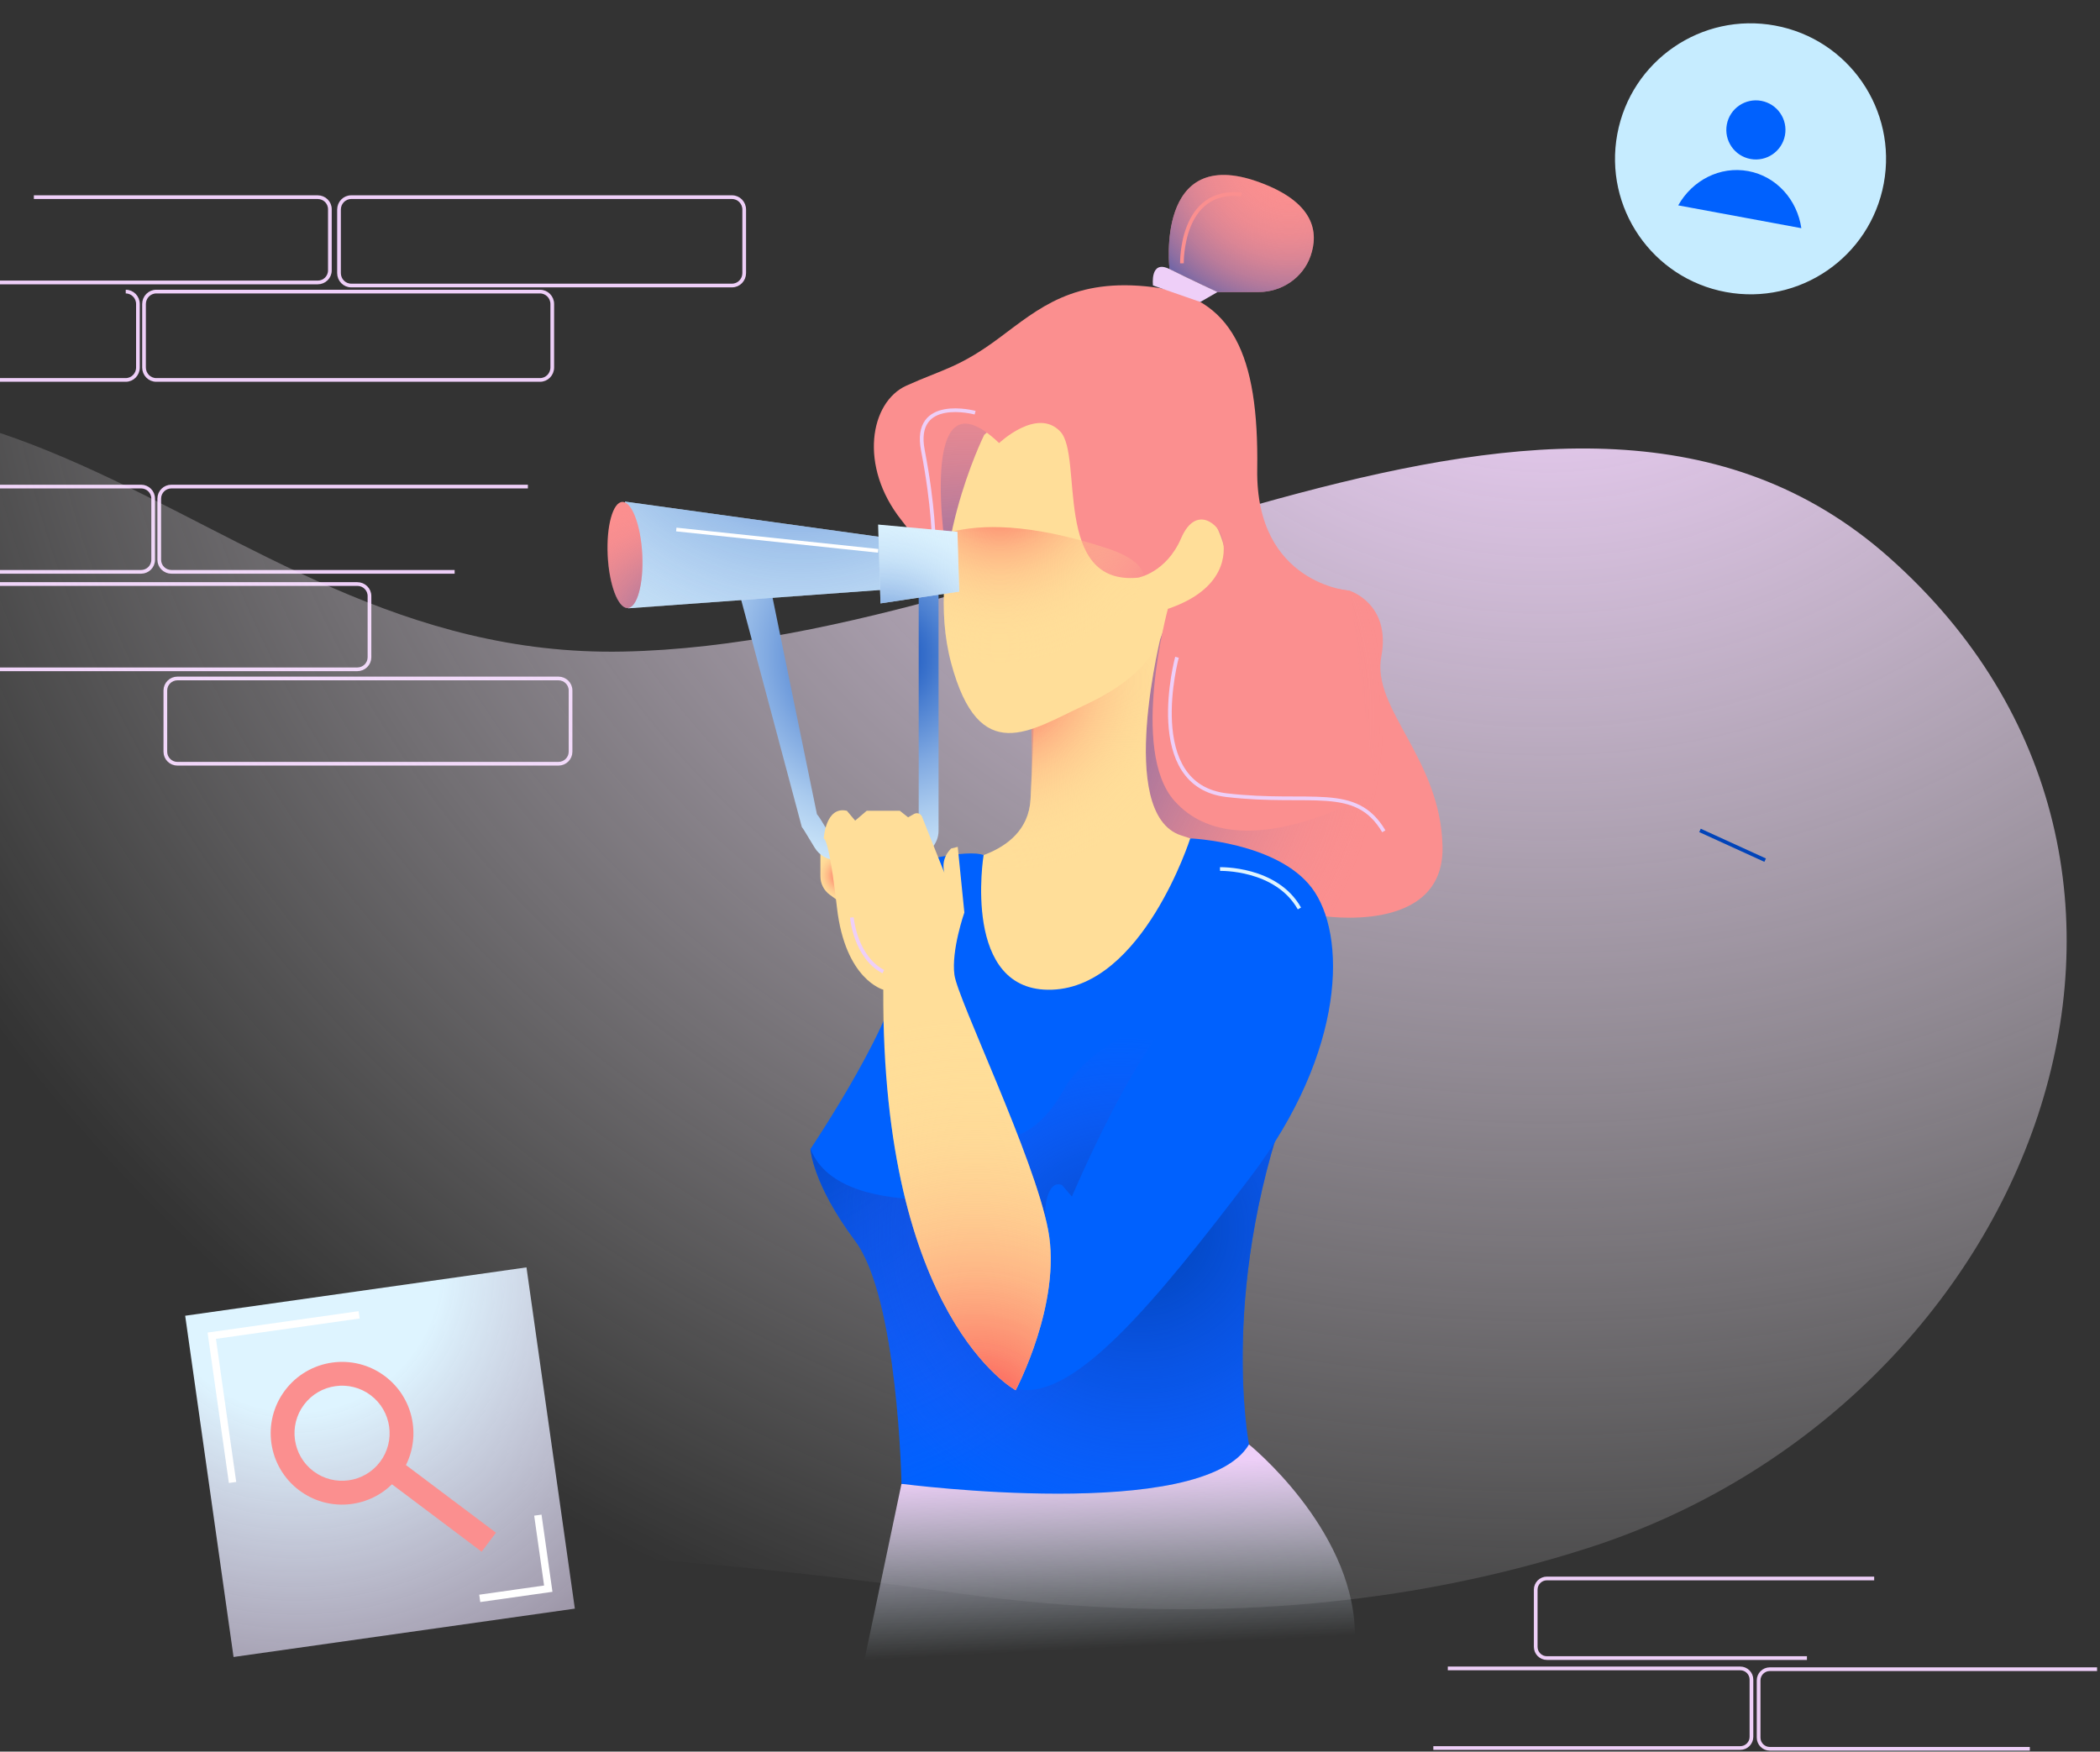 <svg xmlns="http://www.w3.org/2000/svg" width="567" height="473" viewBox="0 0 567 473" fill="none"><rect x="0" y="0" width="567" height="473" fill="#333333" stroke="none"/><path d="M150.766 206.241H47.922C46.112 206.241 44.645 204.79 44.645 202.999V186.451C44.645 184.66 46.112 183.209 47.922 183.209H150.771C152.582 183.209 154.048 184.66 154.048 186.451V202.999C154.044 204.79 152.577 206.241 150.766 206.241Z" stroke="#EECFF8" stroke-miterlimit="10"></path><path d="M96.476 180.741H-6.368C-8.179 180.741 -9.645 179.29 -9.645 177.499V160.951C-9.645 159.16 -8.179 157.709 -6.368 157.709H96.481C98.292 157.709 99.758 159.16 99.758 160.951V177.499C99.753 179.29 98.287 180.741 96.476 180.741Z" stroke="#EECFF8" stroke-miterlimit="10"></path><path d="M122.752 154.419H46.296C44.475 154.419 43 152.968 43 151.177V134.629C43 132.837 44.475 131.387 46.296 131.387H142.532" stroke="#EECFF8" stroke-miterlimit="10"></path><path d="M-47.368 131.387H38.08C39.889 131.387 41.355 132.837 41.355 134.629V151.177C41.355 152.968 39.889 154.419 38.08 154.419H-51.597" stroke="#EECFF8" stroke-miterlimit="10"></path><path d="M145.806 102.596H42.189C40.365 102.596 38.887 101.093 38.887 99.238V82.099C38.887 80.244 40.365 78.741 42.189 78.741H145.811C147.635 78.741 149.113 80.244 149.113 82.099V99.238C149.108 101.093 147.631 102.596 145.806 102.596Z" stroke="#EECFF8" stroke-miterlimit="10"></path><path d="M33.952 78.741C35.77 78.741 37.242 80.244 37.242 82.099V99.238C37.242 101.093 35.77 102.596 33.952 102.596H-59" stroke="#EECFF8" stroke-miterlimit="10"></path><path d="M197.654 77.096H94.81C92.999 77.096 91.532 75.594 91.532 73.738V56.599C91.532 54.744 92.999 53.241 94.81 53.241H197.658C199.469 53.241 200.936 54.744 200.936 56.599V73.738C200.931 75.594 199.464 77.096 197.654 77.096Z" stroke="#EECFF8" stroke-miterlimit="10"></path><path d="M9.144 53.241H85.788C87.598 53.241 89.064 54.692 89.064 56.483V73.031C89.064 74.823 87.598 76.273 85.788 76.273H-17.048" stroke="#EECFF8" stroke-miterlimit="10"></path><path d="M428.706 418.037C382.633 432.834 326.065 439.706 257.874 430.144C16.045 396.225 -94.427 441.318 -128.775 434.534C-163.123 427.75 -304.229 228.223 -151.055 139.634C2.12 51.044 49.929 178.342 168.291 175.948C286.653 173.553 422.263 72.836 509.916 150.408C604.606 234.209 549.932 379.101 428.706 418.037Z" fill="url(#paint0_radial_861_321)"></path><g clip-path="url(#clip0_861_321)"><path d="M221.512 228.25V236.663C221.512 238.618 222.45 240.458 224.04 241.619L228.213 244.651L233.127 232.683L221.512 228.25Z" fill="url(#paint1_radial_861_321)"></path><path d="M248.047 151.442V224.339C248.047 225.164 247.422 225.851 246.595 225.935L226.112 226.937C226.054 226.941 226 226.946 225.942 226.946C225.379 226.946 224.852 226.649 224.557 226.17L221.596 221.303C221.319 220.846 221.006 220.398 220.666 219.982L220.622 219.924L220.573 219.867L208.524 161.061L248.047 151.442ZM253.408 144.318L199.129 158.282L216.489 223.311C216.681 223.55 216.856 223.798 217.012 224.056L219.974 228.923C221.247 231.015 223.521 232.27 225.947 232.27C226.188 232.27 226.429 232.256 226.671 232.234L247.154 231.232C250.71 230.864 253.408 227.89 253.408 224.344V144.318Z" fill="url(#paint2_radial_861_321)"></path><path d="M337.218 390.045C337.218 390.045 364.915 412.374 365.808 440.3C366.702 468.227 232.68 451.661 232.68 451.661L243.402 400.684L337.218 390.045Z" fill="url(#paint3_linear_861_321)"></path><path d="M218.832 310.257C218.832 310.257 219.278 319.566 230.894 335.081C242.509 350.595 243.402 400.686 243.402 400.686C243.402 400.686 324.709 411.325 337.218 390.047C337.218 390.047 328.73 346.163 349.726 292.082C370.723 238.002 265.739 293.856 265.739 293.856L218.832 310.257Z" fill="#0061FE"></path><path d="M218.832 310.257C218.832 310.257 219.278 319.566 230.894 335.081C242.509 350.595 243.402 400.686 243.402 400.686C243.402 400.686 324.709 411.325 337.218 390.047C337.218 390.047 328.73 346.163 349.726 292.082C370.723 238.002 265.739 293.856 265.739 293.856L218.832 310.257Z" fill="url(#paint4_radial_861_321)"></path><path d="M218.832 310.257C218.832 310.257 219.278 319.566 230.894 335.081C242.509 350.595 243.402 400.686 243.402 400.686C243.402 400.686 324.709 411.325 337.218 390.047C337.218 390.047 328.73 346.163 349.726 292.082C370.723 238.002 265.739 293.856 265.739 293.856L218.832 310.257Z" fill="url(#paint5_radial_861_321)"></path><path d="M273.334 106.347L249.21 109.007L248.763 124.522L253.23 152.448L260.825 155.108L268.42 178.602L283.609 189.684L306.393 230.022L323.815 239.331L356.874 247.31C356.874 247.31 389.933 252.63 389.486 228.692C389.039 204.755 370.276 191.457 372.957 177.272C375.637 163.087 364.469 159.541 364.469 159.541L344.812 156.438L330.963 120.089L273.334 104.131V106.347Z" fill="#FB8F8F"></path><path d="M273.334 106.347L249.21 109.007L248.763 124.522L253.23 150.675L261.719 159.984L268.42 178.602L283.609 189.684L306.393 230.022L323.815 239.331L356.874 247.31C356.874 247.31 389.933 252.63 389.486 228.692C389.039 204.755 370.276 191.457 372.957 177.272C375.637 163.087 364.469 159.541 364.469 159.541L344.812 156.438L330.963 120.089L273.334 104.131V106.347Z" fill="url(#paint6_radial_861_321)"></path><path d="M313.791 170.284C313.791 170.284 301.032 219.825 318.901 225.588C336.771 231.35 344.812 235.783 344.812 235.783L309.52 274.349L274.227 278.781L255.017 252.628V233.124C255.017 233.124 277.354 232.237 278.248 215.836C279.141 199.434 279.588 178.157 279.588 178.157L313.791 170.284Z" fill="#FFDE99"></path><path d="M313.791 170.284C313.791 170.284 301.032 219.825 318.901 225.588C336.771 231.35 344.812 235.783 344.812 235.783L309.52 274.349L274.227 278.781L255.017 252.628V233.124C255.017 233.124 277.354 232.237 278.248 215.836C279.141 199.434 277.801 178.157 277.801 178.157L313.791 170.284Z" fill="url(#paint7_radial_861_321)"></path><path d="M265.739 117.426C265.739 117.426 249.21 150.671 256.804 179.041C264.399 207.411 278.248 197.216 292.544 190.567C306.839 183.917 313.54 176.382 315.327 165.3C315.327 165.3 339.451 163.083 327.836 140.919C316.221 118.755 303.712 141.363 303.712 141.363L286.289 107.673L280.035 105.014L265.739 117.426Z" fill="#FFDE99"></path><path d="M269.76 119.645C269.76 119.645 280.035 109.892 286.289 116.542C292.544 123.191 284.055 158.21 307.286 155.994C307.286 155.994 314.881 154.664 318.901 145.355C322.922 136.046 329.31 141.689 330.137 145.519C330.963 149.349 330.963 159.097 315.327 164.416C315.327 164.416 304.932 202.644 317.114 216.28C334.537 235.784 371.17 213.62 371.17 213.62L364.469 159.54C364.469 159.54 339.004 157.767 339.451 126.737C339.898 95.707 332.75 80.193 311.307 77.533C289.863 74.873 280.482 83.296 269.76 91.275C259.038 99.254 254.571 99.697 244.742 104.13C234.914 108.563 231.787 125.851 243.402 140.479C255.017 155.107 250.55 159.983 250.55 159.983C250.55 159.983 254.852 160.267 255.607 150.594C255.607 150.594 246.976 97.924 269.76 119.645Z" fill="#FB8F8F"></path><path d="M298.798 148.017C277.56 141.075 264.43 141.7 256.979 143.602C254.678 154.4 253.619 167.153 256.804 179.047C257.671 182.291 258.623 185.026 259.646 187.323C273.553 182.172 332.428 159.01 298.798 148.017Z" fill="url(#paint8_radial_861_321)"></path><path d="M315.774 72.657C315.774 72.657 311.753 38.968 339.898 49.163C354.975 54.624 356.079 62.758 353.85 69.133C351.795 75.015 346.085 78.863 339.813 78.863H328.73L315.774 72.657Z" fill="#FB8F8F"></path><path d="M315.774 72.657C315.774 72.657 311.753 38.968 339.898 49.163C354.975 54.624 356.079 62.758 353.85 69.133C351.795 75.015 346.085 78.863 339.813 78.863H328.73L315.774 72.657Z" fill="url(#paint9_radial_861_321)"></path><path d="M311.307 77.092C311.307 77.092 310.413 70 315.774 72.659C321.135 75.319 328.73 78.865 328.73 78.865L324.088 81.543L311.307 77.092Z" fill="#EECFF8"></path><path d="M265.574 230.907C265.574 230.907 259.485 268.143 284.056 267.256C308.626 266.37 321.367 226.395 321.367 226.395C321.367 226.395 344.812 227.361 354.194 239.773C363.575 252.185 363.575 283.657 337.664 317.79C311.754 351.923 289.417 378.963 274.227 374.973C274.227 374.973 284.502 338.181 282.269 331.088C280.035 323.996 277.355 321.336 277.355 321.336C277.355 321.336 227.32 331.975 218.832 310.254C218.832 310.254 243.849 273.019 242.956 260.164C242.062 247.308 246.083 233.124 246.083 233.124C246.083 233.124 260.941 229.134 265.574 230.907Z" fill="#0061FE"></path><path d="M282.353 329.211C281.822 328.431 282.269 318.236 286.736 320.009L289.416 323.112C289.416 323.112 306.397 282.787 319.129 272.365C319.129 272.365 294.777 280.557 287.183 294.299C279.588 308.04 271.1 307.154 271.1 307.154L282.353 329.211Z" fill="url(#paint10_radial_861_321)"></path><path d="M274.227 375.414C274.227 375.414 238.041 355.909 238.488 267.253C238.488 267.253 228.213 264.594 225.979 245.089C223.746 225.585 222.405 226.471 222.405 226.471C222.405 226.471 222.852 217.606 228.66 218.936L230.893 221.595L234.021 218.936H239.382H242.955L245.189 220.709L246.788 219.8C247.593 219.344 248.616 219.698 248.955 220.554C250.197 223.697 252.989 230.749 255.017 235.776C255.017 235.776 253.677 232.23 256.804 229.127L258.591 228.683L260.378 246.415C260.378 246.415 256.804 256.61 257.698 263.259C258.591 269.908 279.262 312.432 283.001 332.172C286.74 351.911 274.227 375.414 274.227 375.414Z" fill="#FFDE99"></path><path d="M274.227 375.414C274.227 375.414 238.041 355.909 238.488 267.253C238.488 267.253 228.213 264.594 225.979 245.089C223.746 225.585 222.405 226.471 222.405 226.471C222.405 226.471 222.852 217.606 228.66 218.936L230.893 221.595L234.021 218.936H239.382H242.955L245.189 220.709L246.788 219.8C247.593 219.344 248.616 219.698 248.955 220.554C250.197 223.697 252.989 230.749 255.017 235.776C255.017 235.776 253.677 232.23 256.804 229.127L258.591 228.683L260.378 246.415C260.378 246.415 256.804 256.61 257.698 263.259C258.591 269.908 279.262 312.432 283.001 332.172C286.74 351.911 274.227 375.414 274.227 375.414Z" fill="url(#paint11_radial_861_321)"></path><path d="M317.784 177.49C317.784 177.49 308.403 212.066 331.187 214.726C353.97 217.385 366.032 211.623 373.627 224.478" stroke="#EECFF8" stroke-miterlimit="10"></path><path d="M263.282 111.443C263.282 111.443 246.311 106.868 249.188 121.656C252.114 136.71 252.123 146.515 252.123 146.515" stroke="#EECFF8" stroke-miterlimit="10"></path><path d="M319.125 71.105C319.125 71.105 318.678 50.714 335.207 52.487" stroke="#FB8F8F" stroke-miterlimit="10"></path><path d="M329.4 234.677C329.4 234.677 344.589 234.234 350.843 245.316" stroke="#DEF4FF" stroke-miterlimit="10"></path><path d="M230 247.753C230 247.753 230.894 258.392 238.488 262.381" stroke="#EECFF8" stroke-miterlimit="10"></path><path d="M246.242 146.187L168.751 135.451L169.523 161.512L169.604 164.264L246.698 158.657L246.242 146.187Z" fill="#CDE6F9"></path><path d="M246.242 146.187L168.751 135.451L169.523 161.512L169.604 164.264L246.698 158.657L246.242 146.187Z" fill="url(#paint12_radial_861_321)"></path><path d="M169.447 164.183C172.023 164.138 173.8 157.688 173.415 149.777C173.03 141.866 170.63 135.489 168.054 135.535C165.478 135.58 163.702 142.03 164.086 149.941C164.471 157.852 166.871 164.229 169.447 164.183Z" fill="#FB8F8F"></path><path d="M173.41 149.755C173.797 157.7 172.01 164.178 169.417 164.223C166.824 164.269 164.405 157.865 164.018 149.92C163.631 141.975 165.419 135.497 168.012 135.451C170.607 135.407 173.023 141.811 173.41 149.755Z" fill="url(#paint13_radial_861_321)"></path><path d="M182.599 142.988L237.102 148.751" stroke="white" stroke-miterlimit="10"></path><path d="M258.992 159.756L237.734 162.938L237.102 141.66L258.512 143.606L258.992 159.756Z" fill="#DEF4FF"></path><path d="M258.992 159.756L237.734 162.938L237.102 141.66L258.512 143.606L258.992 159.756Z" fill="url(#paint14_radial_861_321)"></path></g><path d="M476.59 232.273L459 224.241" stroke="#0144B9" stroke-miterlimit="10"></path><path d="M142.149 342.241L50 355.299L63.058 447.448L155.207 434.389L142.149 342.241Z" fill="url(#paint15_radial_861_321)"></path><path d="M145.22 409.144L148.033 428.997L129.53 431.619" stroke="white" stroke-width="2" stroke-miterlimit="10"></path><path d="M62.789 400.321L57.173 360.691L96.964 355.053" stroke="white" stroke-width="2" stroke-miterlimit="10"></path><path d="M103.938 371.626C95.432 365.232 83.353 366.943 76.953 375.45C70.559 383.956 72.27 396.035 80.777 402.435C88.489 408.232 99.144 407.368 105.831 400.813L130.047 419.017L133.907 413.882L109.608 395.615C113.68 387.454 111.488 377.302 103.938 371.626ZM102.627 394.746C98.371 400.407 90.298 401.551 84.637 397.295C78.976 393.04 77.832 384.966 82.088 379.305C86.343 373.644 94.417 372.5 100.077 376.756C105.738 381.012 106.882 389.085 102.627 394.746Z" fill="#FB8F8F"></path><path d="M465.975 78.86C485.843 82.543 504.935 69.422 508.618 49.554C512.302 29.686 499.181 10.594 479.313 6.91C459.444 3.227 440.352 16.348 436.669 36.216C432.986 56.084 446.106 75.177 465.975 78.86Z" fill="#C6ECFF"></path><path d="M472.635 42.931C476.97 43.735 481.135 40.872 481.939 36.538C482.743 32.203 479.88 28.037 475.545 27.233C471.21 26.43 467.044 29.293 466.241 33.627C465.437 37.962 468.3 42.128 472.635 42.931Z" fill="#0061FE"></path><path d="M486.362 61.619C485.248 53.977 479.681 47.621 472.028 46.202C464.376 44.783 456.901 48.716 453.121 55.457L486.362 61.619Z" fill="#0061FE"></path><path d="M390.907 450.533H469.865C471.537 450.533 472.891 451.887 472.891 453.559V469.004C472.891 470.677 471.537 472.031 469.865 472.031H387" stroke="#EECFF8" stroke-miterlimit="10"></path><path d="M548.052 472.242H477.851C476.179 472.242 474.825 470.888 474.825 469.215V453.77C474.825 452.098 476.179 450.744 477.851 450.744H566.21" stroke="#EECFF8" stroke-miterlimit="10"></path><path d="M487.872 447.74H417.671C415.999 447.74 414.644 446.386 414.644 444.713V429.268C414.644 427.596 415.999 426.242 417.671 426.242H506.029" stroke="#EECFF8" stroke-miterlimit="10"></path><defs><radialGradient id="paint0_radial_861_321" cx="0" cy="0" r="1" gradientUnits="userSpaceOnUse" gradientTransform="translate(419.195 47.86) scale(500.378 430.186)"><stop offset="0.082" stop-color="#EECFF8"></stop><stop offset="1" stop-color="white" stop-opacity="0"></stop></radialGradient><radialGradient id="paint1_radial_861_321" cx="0" cy="0" r="1" gradientUnits="userSpaceOnUse" gradientTransform="translate(227.319 236.451) scale(7.143 7.087)"><stop stop-color="#FA404B"></stop><stop offset="0.025" stop-color="#FA484F"></stop><stop offset="0.191" stop-color="#FC7565"></stop><stop offset="0.357" stop-color="#FD9B78"></stop><stop offset="0.522" stop-color="#FEB886"></stop><stop offset="0.684" stop-color="#FECD91"></stop><stop offset="0.843" stop-color="#FFDA97"></stop><stop offset="0.995" stop-color="#FFDE99"></stop></radialGradient><radialGradient id="paint2_radial_861_321" cx="0" cy="0" r="1" gradientUnits="userSpaceOnUse" gradientTransform="translate(237.998 177.121) scale(71.646 71.091)"><stop stop-color="#0144B9"></stop><stop offset="0.038" stop-color="#0E4EBD"></stop><stop offset="0.236" stop-color="#4C80D1"></stop><stop offset="0.426" stop-color="#80A9E1"></stop><stop offset="0.602" stop-color="#A9CAEE"></stop><stop offset="0.762" stop-color="#C6E1F7"></stop><stop offset="0.9" stop-color="#D8EFFD"></stop><stop offset="1" stop-color="#DEF4FF"></stop></radialGradient><linearGradient id="paint3_linear_861_321" x1="289.04" y1="396.443" x2="291.541" y2="445.327" gradientUnits="userSpaceOnUse"><stop stop-color="#EECFF8"></stop><stop offset="1" stop-color="#DEF4FF" stop-opacity="0"></stop></linearGradient><radialGradient id="paint4_radial_861_321" cx="0" cy="0" r="1" gradientUnits="userSpaceOnUse" gradientTransform="translate(204.654 285.578) scale(124.941 123.973)"><stop stop-color="#0144B9"></stop><stop offset="0.212" stop-color="#0646C0" stop-opacity="0.788"></stop><stop offset="0.511" stop-color="#134BD2" stop-opacity="0.489"></stop><stop offset="0.86" stop-color="#2953F0" stop-opacity="0.14"></stop><stop offset="1" stop-color="#3357FE" stop-opacity="0"></stop></radialGradient><radialGradient id="paint5_radial_861_321" cx="0" cy="0" r="1" gradientUnits="userSpaceOnUse" gradientTransform="translate(307.921 331.94) scale(84.364 83.71)"><stop stop-color="#0144B9"></stop><stop offset="0.212" stop-color="#0646C0" stop-opacity="0.788"></stop><stop offset="0.511" stop-color="#134BD2" stop-opacity="0.489"></stop><stop offset="0.86" stop-color="#2953F0" stop-opacity="0.14"></stop><stop offset="1" stop-color="#3357FE" stop-opacity="0"></stop></radialGradient><radialGradient id="paint6_radial_861_321" cx="0" cy="0" r="1" gradientUnits="userSpaceOnUse" gradientTransform="translate(262.043 192.852) scale(111.645 110.781)"><stop stop-color="#0144B9"></stop><stop offset="1" stop-color="#FB8F8F" stop-opacity="0"></stop></radialGradient><radialGradient id="paint7_radial_861_321" cx="0" cy="0" r="1" gradientUnits="userSpaceOnUse" gradientTransform="translate(270.869 183.779) scale(51.808 51.407)"><stop stop-color="#FA404B"></stop><stop offset="0.025" stop-color="#FA484F" stop-opacity="0.975"></stop><stop offset="0.191" stop-color="#FC7565" stop-opacity="0.808"></stop><stop offset="0.357" stop-color="#FD9B78" stop-opacity="0.641"></stop><stop offset="0.522" stop-color="#FEB886" stop-opacity="0.476"></stop><stop offset="0.684" stop-color="#FECD91" stop-opacity="0.312"></stop><stop offset="0.843" stop-color="#FFDA97" stop-opacity="0.153"></stop><stop offset="0.995" stop-color="#FFDE99" stop-opacity="0"></stop></radialGradient><radialGradient id="paint8_radial_861_321" cx="0" cy="0" r="1" gradientUnits="userSpaceOnUse" gradientTransform="translate(270 129.693) scale(49.884 49.498)"><stop stop-color="#FA404B"></stop><stop offset="0.025" stop-color="#FA484F" stop-opacity="0.975"></stop><stop offset="0.191" stop-color="#FC7565" stop-opacity="0.808"></stop><stop offset="0.357" stop-color="#FD9B78" stop-opacity="0.641"></stop><stop offset="0.522" stop-color="#FEB886" stop-opacity="0.476"></stop><stop offset="0.684" stop-color="#FECD91" stop-opacity="0.312"></stop><stop offset="0.843" stop-color="#FFDA97" stop-opacity="0.153"></stop><stop offset="0.995" stop-color="#FFDE99" stop-opacity="0"></stop></radialGradient><radialGradient id="paint9_radial_861_321" cx="0" cy="0" r="1" gradientUnits="userSpaceOnUse" gradientTransform="translate(348.099 41.669) scale(54.107 53.688)"><stop offset="0.025" stop-color="#FB8F8F" stop-opacity="0"></stop><stop offset="0.151" stop-color="#F78E90" stop-opacity="0.129"></stop><stop offset="0.275" stop-color="#EB8A92" stop-opacity="0.257"></stop><stop offset="0.398" stop-color="#D78495" stop-opacity="0.383"></stop><stop offset="0.521" stop-color="#BC7C9A" stop-opacity="0.508"></stop><stop offset="0.643" stop-color="#9871A0" stop-opacity="0.634"></stop><stop offset="0.765" stop-color="#6C64A7" stop-opacity="0.759"></stop><stop offset="0.885" stop-color="#3955B0" stop-opacity="0.882"></stop><stop offset="1" stop-color="#0144B9"></stop></radialGradient><radialGradient id="paint10_radial_861_321" cx="0" cy="0" r="1" gradientUnits="userSpaceOnUse" gradientTransform="translate(302.504 343.139) scale(64 63.505)"><stop stop-color="#0144B9"></stop><stop offset="0.212" stop-color="#0646C0" stop-opacity="0.788"></stop><stop offset="0.511" stop-color="#134BD2" stop-opacity="0.489"></stop><stop offset="0.86" stop-color="#2953F0" stop-opacity="0.14"></stop><stop offset="1" stop-color="#3357FE" stop-opacity="0"></stop></radialGradient><radialGradient id="paint11_radial_861_321" cx="0" cy="0" r="1" gradientUnits="userSpaceOnUse" gradientTransform="translate(263.632 385.268) scale(111.891 111.025)"><stop stop-color="#FA404B"></stop><stop offset="0.025" stop-color="#FA484F" stop-opacity="0.975"></stop><stop offset="0.191" stop-color="#FC7565" stop-opacity="0.808"></stop><stop offset="0.357" stop-color="#FD9B78" stop-opacity="0.641"></stop><stop offset="0.522" stop-color="#FEB886" stop-opacity="0.476"></stop><stop offset="0.684" stop-color="#FECD91" stop-opacity="0.312"></stop><stop offset="0.843" stop-color="#FFDA97" stop-opacity="0.153"></stop><stop offset="0.995" stop-color="#FFDE99" stop-opacity="0"></stop></radialGradient><radialGradient id="paint12_radial_861_321" cx="0" cy="0" r="1" gradientUnits="userSpaceOnUse" gradientTransform="translate(215.772 91.673) scale(131.627 130.607)"><stop stop-color="#0144B9"></stop><stop offset="0.038" stop-color="#0E4EBD" stop-opacity="0.962"></stop><stop offset="0.236" stop-color="#4C80D1" stop-opacity="0.764"></stop><stop offset="0.426" stop-color="#80A9E1" stop-opacity="0.574"></stop><stop offset="0.602" stop-color="#A9CAEE" stop-opacity="0.398"></stop><stop offset="0.762" stop-color="#C6E1F7" stop-opacity="0.238"></stop><stop offset="0.9" stop-color="#D8EFFD" stop-opacity="0.1"></stop><stop offset="1" stop-color="#DEF4FF" stop-opacity="0"></stop></radialGradient><radialGradient id="paint13_radial_861_321" cx="0" cy="0" r="1" gradientUnits="userSpaceOnUse" gradientTransform="translate(201.32 169.61) scale(61.981 37.262)"><stop stop-color="#0144B9"></stop><stop offset="1" stop-color="#FB8F8F" stop-opacity="0"></stop></radialGradient><radialGradient id="paint14_radial_861_321" cx="0" cy="0" r="1" gradientUnits="userSpaceOnUse" gradientTransform="translate(237.689 179.727) scale(49.454 48.776)"><stop stop-color="#0144B9"></stop><stop offset="0.038" stop-color="#0E4EBD" stop-opacity="0.962"></stop><stop offset="0.236" stop-color="#4C80D1" stop-opacity="0.764"></stop><stop offset="0.426" stop-color="#80A9E1" stop-opacity="0.574"></stop><stop offset="0.602" stop-color="#A9CAEE" stop-opacity="0.398"></stop><stop offset="0.762" stop-color="#C6E1F7" stop-opacity="0.238"></stop><stop offset="0.9" stop-color="#D8EFFD" stop-opacity="0.1"></stop><stop offset="1" stop-color="#DEF4FF" stop-opacity="0"></stop></radialGradient><radialGradient id="paint15_radial_861_321" cx="0" cy="0" r="1" gradientUnits="userSpaceOnUse" gradientTransform="translate(79.981 341.886) rotate(-8.065) scale(194.881)"><stop offset="0.201" stop-color="#DEF4FF"></stop><stop offset="0.343" stop-color="#E2EBFD" stop-opacity="0.857"></stop><stop offset="0.737" stop-color="#EBD6F9" stop-opacity="0.463"></stop><stop offset="1" stop-color="#EECFF8" stop-opacity="0.2"></stop></radialGradient><clipPath id="clip0_861_321"><rect width="227" height="417" fill="white" transform="translate(163 47.241)"></rect></clipPath></defs></svg>